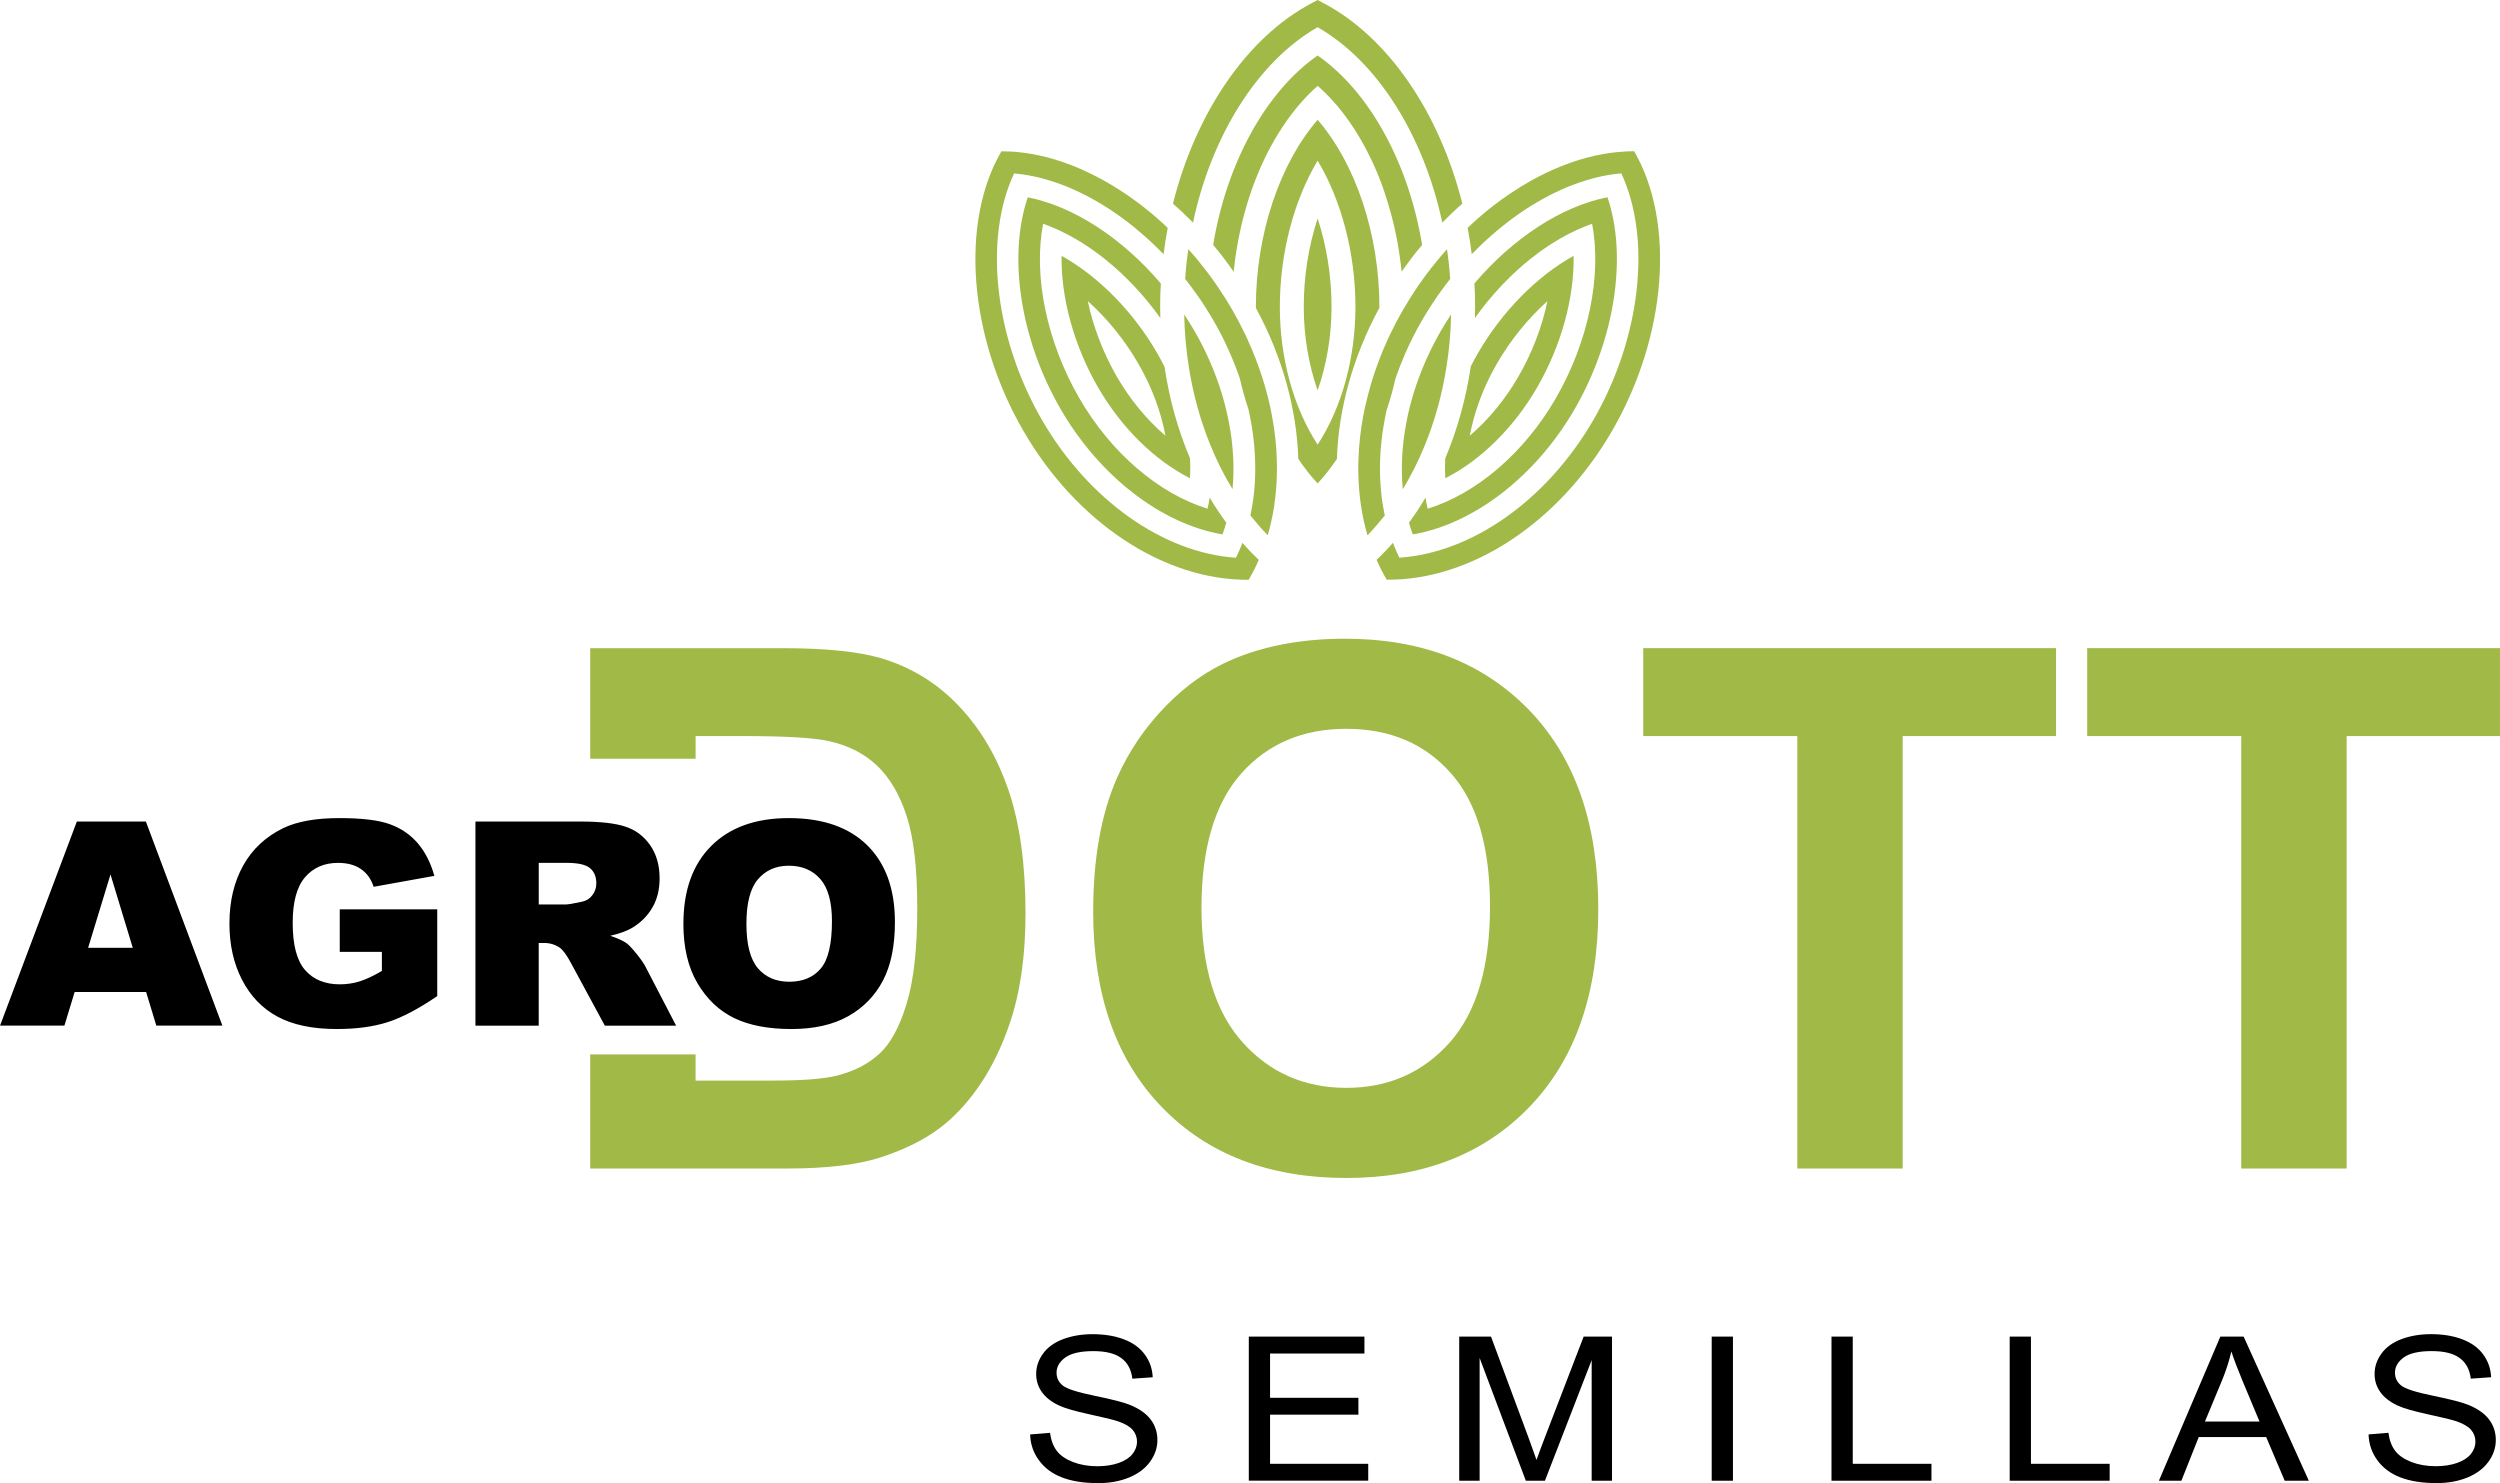 <?xml version="1.0" encoding="UTF-8"?>
<!DOCTYPE svg PUBLIC "-//W3C//DTD SVG 1.1//EN" "http://www.w3.org/Graphics/SVG/1.1/DTD/svg11.dtd">
<!-- Creator: CorelDRAW 2020 (64-Bit) -->
<svg xmlns="http://www.w3.org/2000/svg" xml:space="preserve" width="29.41mm" height="17.448mm" version="1.1" style="shape-rendering:geometricPrecision; text-rendering:geometricPrecision; image-rendering:optimizeQuality; fill-rule:evenodd; clip-rule:evenodd"
viewBox="0 0 879.76 521.95"
 xmlns:xlink="http://www.w3.org/1999/xlink"
 xmlns:xodm="http://www.corel.com/coreldraw/odm/2003">
 <defs>
  <style type="text/css">
   <![CDATA[
    .fil0 {fill:#A0B947}
    .fil1 {fill:#A0B947;fill-rule:nonzero}
    .fil2 {fill:black;fill-rule:nonzero}
   ]]>
  </style>
 </defs>
 <g id="Capa_x0020_1">
  <g id="_1494326290368">
   <path class="fil0" d="M463.68 9.58c21.15,12.1 37.34,38.21 43.87,68.74 2.29,-2.33 4.64,-4.57 7.05,-6.66 -7.96,-31.74 -25.92,-58.54 -48.97,-70.62l-1.95 -1.04 -1.95 1.04c-23.05,12.08 -41.02,38.91 -48.96,70.64 2.41,2.09 4.76,4.33 7.05,6.66 6.49,-30.53 22.69,-56.66 43.86,-68.77z"/>
   <path class="fil0" d="M486.81 66.5c0.38,1.1 0.77,2.21 1.1,3.32 0.17,0.51 0.31,1.01 0.48,1.52 0.94,3.08 1.78,6.23 2.48,9.45 0.17,0.8 0.36,1.61 0.51,2.41 0.12,0.6 0.24,1.2 0.36,1.8l0.43 2.6c0.17,0.94 0.31,1.88 0.43,2.81 0.24,1.73 0.46,3.44 0.63,5.2 2.29,-3.27 4.69,-6.42 7.22,-9.43 -4.72,-28.59 -18.41,-53.85 -36.77,-66.65 -18.35,12.8 -32.05,38.06 -36.76,66.65 2.53,3.01 4.93,6.16 7.22,9.46 0.51,-5.17 1.33,-10.27 2.46,-15.23 0.14,-0.67 0.29,-1.32 0.46,-2 0.19,-0.8 0.38,-1.59 0.6,-2.38 1.16,-4.4 2.53,-8.66 4.14,-12.78 0.34,-0.84 0.67,-1.69 1.01,-2.5 0.34,-0.82 0.7,-1.64 1.06,-2.46 0.77,-1.71 1.56,-3.37 2.41,-5 0.36,-0.7 0.72,-1.4 1.11,-2.07 0.41,-0.75 0.82,-1.49 1.25,-2.24 0.43,-0.75 0.87,-1.47 1.33,-2.19 0.43,-0.72 0.89,-1.42 1.35,-2.12 3.68,-5.58 7.84,-10.47 12.39,-14.46 6.48,5.68 12.15,13.14 16.77,21.82 0.67,1.25 1.32,2.55 1.95,3.85 1.35,2.79 2.58,5.68 3.68,8.66 0.24,0.65 0.48,1.3 0.72,1.95z"/>
   <path class="fil0" d="M463.68 156.47c-8.44,-12.9 -13.3,-30.34 -13.3,-48.53 0,-18.77 4.96,-37.51 13.3,-51.4 8.35,13.89 13.31,32.63 13.31,51.4 0,18.19 -4.86,35.63 -13.31,48.53zm-21.73 -48.53l0 0.43c9.36,17.23 14.37,35.59 14.92,53.08 2.09,3.15 4.36,6.06 6.81,8.68 2.43,-2.62 4.69,-5.51 6.79,-8.64l0 -0.02c0.55,-17.47 5.58,-35.9 14.94,-53.15l0 -0.38c0,-25.48 -8.35,-50.31 -21.73,-65.78 -13.38,15.47 -21.73,40.3 -21.73,65.78z"/>
   <path class="fil0" d="M458.8 107.94c0,10.27 1.71,20.42 4.88,29.43 3.18,-9 4.89,-19.15 4.89,-29.43 0,-10.69 -1.71,-21.39 -4.89,-31.04 -3.17,9.65 -4.88,20.36 -4.88,31.04z"/>
   <path class="fil0" d="M439.41 204.03c1.32,-2.24 2.5,-4.57 3.56,-7 -2,-1.88 -3.92,-3.88 -5.77,-5.99 -0.22,0.6 -0.46,1.2 -0.72,1.8 -0.22,0.55 -0.46,1.13 -0.72,1.68 -0.26,0.6 -0.53,1.18 -0.82,1.76 -25.62,-1.71 -52.02,-20.36 -68.31,-48.56 -16.75,-28.99 -20.5,-63.81 -9.77,-86.69 0.79,0.07 1.59,0.14 2.36,0.26 0.77,0.1 1.54,0.22 2.29,0.34 2.48,0.43 4.98,1.01 7.46,1.78 0.77,0.22 1.51,0.46 2.29,0.72 0.67,0.22 1.35,0.46 2.02,0.72 0.94,0.34 1.9,0.72 2.84,1.1 0.77,0.34 1.54,0.68 2.34,1.04 0.7,0.31 1.39,0.63 2.09,0.98 0.53,0.24 1.06,0.51 1.59,0.8 0.72,0.36 1.47,0.77 2.19,1.18 0.94,0.51 1.85,1.04 2.77,1.59 0.1,0.05 0.19,0.1 0.29,0.17 0.94,0.55 1.88,1.13 2.79,1.73 0.24,0.17 0.51,0.34 0.74,0.48 1.01,0.67 1.97,1.35 2.96,2.05 1.08,0.77 2.17,1.56 3.25,2.41 1.28,0.99 2.55,2.02 3.8,3.11 0.8,0.65 1.56,1.32 2.34,2.02 1.08,0.96 2.17,1.97 3.22,2.99 0.89,0.86 1.78,1.73 2.65,2.64l0.34 0.34c0.36,-3.13 0.86,-6.23 1.44,-9.29 -5.34,-5.08 -11,-9.53 -16.84,-13.28 -0.89,-0.58 -1.8,-1.13 -2.7,-1.68 -1.68,-1.01 -3.37,-1.97 -5.05,-2.84 -0.7,-0.36 -1.4,-0.72 -2.09,-1.06 -6.09,-3.03 -12.27,-5.24 -18.38,-6.59 -1.01,-0.22 -2.02,-0.41 -3.03,-0.58 -0.48,-0.1 -0.96,-0.17 -1.44,-0.24 -0.48,-0.07 -0.96,-0.15 -1.44,-0.19 -0.62,-0.1 -1.25,-0.17 -1.85,-0.22 -0.91,-0.1 -1.83,-0.14 -2.74,-0.19 -1.01,-0.05 -1.97,-0.07 -2.96,-0.07 -14.58,25 -11.55,65.04 7.68,98.29 18.69,32.39 49.66,52.77 79.38,52.5z"/>
   <path class="fil0" d="M446.12 188.34c0.27,-0.86 0.51,-1.75 0.72,-2.64 0.19,-0.77 0.39,-1.56 0.55,-2.33 0.19,-0.87 0.36,-1.71 0.53,-2.58 0.17,-0.84 0.31,-1.71 0.46,-2.57 0.19,-1.37 0.36,-2.74 0.5,-4.16 0.1,-0.74 0.17,-1.49 0.22,-2.24 0.07,-0.79 0.1,-1.59 0.15,-2.38 0.07,-1.37 0.09,-2.76 0.12,-4.18l0 -0.43c0,-1.13 -0.03,-2.26 -0.07,-3.39 -0.02,-1.01 -0.07,-2 -0.14,-3.01 -0.29,-4.36 -0.89,-8.76 -1.76,-13.21 -0.14,-0.67 -0.27,-1.33 -0.41,-2 -0.96,-4.42 -2.21,-8.88 -3.78,-13.33 -0.41,-1.18 -0.84,-2.36 -1.3,-3.54 -0.84,-2.19 -1.76,-4.36 -2.74,-6.55 -0.31,-0.72 -0.65,-1.42 -0.98,-2.12 -1.4,-2.91 -2.91,-5.8 -4.55,-8.64 -0.02,-0.05 -0.07,-0.12 -0.1,-0.17 -1.37,-2.38 -2.81,-4.69 -4.33,-6.93 -0.48,-0.75 -0.98,-1.49 -1.51,-2.24 -0.68,-0.98 -1.37,-1.95 -2.09,-2.91 -0.22,-0.29 -0.43,-0.58 -0.65,-0.86 -0.41,-0.55 -0.82,-1.08 -1.25,-1.61 -1.78,-2.31 -3.61,-4.52 -5.53,-6.64 -0.51,3.46 -0.89,6.95 -1.11,10.49 1.47,1.85 2.89,3.78 4.26,5.73 0.68,0.91 1.3,1.85 1.93,2.81 0.65,0.96 1.27,1.97 1.9,2.99 0.65,1.04 1.27,2.09 1.9,3.15 0.98,1.68 1.9,3.39 2.77,5.1 0.38,0.75 0.77,1.47 1.1,2.22 1.49,3.08 2.84,6.16 4.02,9.29 0.29,0.75 0.57,1.52 0.84,2.26 0.22,0.6 0.41,1.18 0.6,1.76 0,0.02 0,0.05 0,0.05 0.8,3.51 1.76,6.95 2.89,10.3 0.05,0.1 0.07,0.19 0.07,0.29 0.05,0.02 0.05,0.05 0.02,0.07 0.19,0.89 0.38,1.76 0.55,2.62 0.17,0.89 0.34,1.76 0.48,2.62 0.39,2.19 0.67,4.38 0.89,6.55 0.07,0.77 0.14,1.56 0.19,2.33 0.02,0.12 0.02,0.24 0.02,0.36 0.07,0.65 0.1,1.3 0.12,1.95 0.05,0.58 0.07,1.18 0.07,1.76 0.07,2.21 0.05,4.4 -0.05,6.57 -0.05,0.77 -0.1,1.54 -0.15,2.29 -0.12,1.52 -0.26,3.03 -0.48,4.52 -0.12,0.87 -0.26,1.71 -0.41,2.58 -0.17,1.01 -0.36,2.02 -0.58,3.03 0,0 0.02,0.03 0,0.05 1.01,1.23 1.97,2.38 2.98,3.54 0,0.02 0,0.02 0,0.02 1.04,1.15 2.05,2.29 3.11,3.39z"/>
   <path class="fil0" d="M361.69 69.41c-7.05,20.74 -2.72,49.85 11.52,74.52 13.69,23.7 35.59,40.52 56.98,44.13 0.51,-1.35 0.94,-2.72 1.35,-4.11 -2.09,-2.84 -4.04,-5.78 -5.85,-8.85 -0.1,0.67 -0.22,1.32 -0.34,1.97 -0.12,0.65 -0.26,1.3 -0.41,1.95 -17.18,-5.29 -34.02,-19.66 -45.14,-38.91 -11.52,-19.95 -16.22,-43.17 -12.73,-61.36 0.92,0.31 1.8,0.65 2.72,1.04 0.19,0.07 0.39,0.14 0.55,0.22 0.75,0.31 1.47,0.63 2.21,0.96 1.08,0.5 2.14,1.04 3.2,1.59 0.75,0.38 1.47,0.79 2.21,1.23 0.19,0.07 0.36,0.19 0.53,0.29 0.82,0.48 1.64,0.99 2.48,1.49 0.92,0.58 1.81,1.18 2.72,1.8 0.92,0.63 1.8,1.25 2.7,1.93 0.05,0 0.07,0.05 0.12,0.07 0.87,0.65 1.71,1.32 2.55,2 0.89,0.7 1.76,1.44 2.62,2.19 0.6,0.53 1.2,1.06 1.8,1.59 0.56,0.51 1.11,1.04 1.66,1.56 0.31,0.27 0.6,0.55 0.92,0.87 0.77,0.74 1.54,1.51 2.29,2.31 0.12,0.1 0.22,0.22 0.34,0.34 0.6,0.63 1.2,1.27 1.78,1.95 0.41,0.41 0.79,0.84 1.15,1.27 1.54,1.76 3.03,3.56 4.45,5.44 0.07,0.05 0.12,0.12 0.15,0.17 0.6,0.82 1.2,1.64 1.8,2.46 0.12,0.14 0.24,0.29 0.31,0.43 -0.05,-1.33 -0.07,-2.65 -0.07,-3.99 0,-2.74 0.07,-5.46 0.24,-8.18 -13.52,-15.91 -30.58,-27.12 -46.82,-30.34z"/>
   <path class="fil0" d="M432.96 151.46c0,-0.02 -0,-0.05 -0.03,-0.1 -1.11,-6.95 -3.05,-14 -5.82,-20.93 0,-0.02 0,-0.02 0,-0.02 -1.85,-4.67 -4.09,-9.29 -6.66,-13.76 -1.18,-2.05 -2.43,-4.04 -3.73,-5.99 0.12,6.38 0.7,12.61 1.66,18.67l0 0.02c1.54,9.7 4.14,18.96 7.65,27.5l0.02 0.02c2.17,5.39 4.74,10.49 7.68,15.25 0.63,-6.62 0.36,-13.57 -0.77,-20.67z"/>
   <path class="fil0" d="M410.12 153.34c-6.55,-5.61 -12.49,-12.8 -17.13,-20.84 -4.81,-8.38 -8.32,-17.54 -10.2,-26.54 6.86,6.14 13.04,13.74 17.85,22.11 4.64,8.06 7.92,16.77 9.48,25.26zm-36.55 -63.31c-0.24,14.65 4.33,31.57 12.82,46.27 8.23,14.24 19.92,25.72 32.39,32 0.12,-2.31 0.12,-4.67 -0.03,-7.07 -4.23,-9.94 -7.27,-20.79 -8.95,-32.17 -0.8,-1.61 -1.66,-3.2 -2.58,-4.79 -8.47,-14.7 -20.84,-27.14 -33.66,-34.24z"/>
   <path class="fil0" d="M572.05 53.32c-0.91,0.05 -1.83,0.1 -2.74,0.19 -1.63,0.14 -3.3,0.39 -4.96,0.67 -0.22,0.02 -0.43,0.07 -0.63,0.12 -0.31,0.05 -0.63,0.1 -0.96,0.19 -0.55,0.1 -1.13,0.22 -1.68,0.34 -0.04,0.02 -0.12,0.02 -0.17,0.05 -0.91,0.19 -1.8,0.43 -2.7,0.67 -1.54,0.41 -3.05,0.86 -4.59,1.39 -0.67,0.22 -1.35,0.46 -2.02,0.72 -3.42,1.25 -6.83,2.77 -10.2,4.52 -0.89,0.45 -1.78,0.94 -2.67,1.44 -2.38,1.32 -4.74,2.79 -7.07,4.35 -0.45,0.29 -0.89,0.6 -1.35,0.92 -0.79,0.53 -1.59,1.11 -2.36,1.68 -0.87,0.63 -1.73,1.27 -2.58,1.93 -1.78,1.37 -3.51,2.81 -5.22,4.31 -0.63,0.55 -1.25,1.1 -1.88,1.68 -0.6,0.53 -1.2,1.11 -1.8,1.68 0.58,3.06 1.08,6.16 1.44,9.29 0.1,-0.12 0.19,-0.22 0.34,-0.34 0.87,-0.91 1.76,-1.78 2.65,-2.64 1.01,-0.96 2.02,-1.93 3.06,-2.84 1.03,-0.94 2.07,-1.83 3.13,-2.72 0.94,-0.79 1.9,-1.56 2.89,-2.33 0.1,-0.07 0.19,-0.14 0.29,-0.22 1.08,-0.84 2.14,-1.64 3.25,-2.41 0.79,-0.58 1.61,-1.13 2.43,-1.69 0.34,-0.22 0.65,-0.43 0.99,-0.65 1.27,-0.84 2.57,-1.66 3.9,-2.41 0.72,-0.43 1.42,-0.84 2.14,-1.23 0.74,-0.43 1.51,-0.84 2.29,-1.23 0.53,-0.29 1.06,-0.55 1.59,-0.8 0.7,-0.36 1.4,-0.67 2.09,-0.98 0.8,-0.36 1.56,-0.7 2.34,-1.04 0.94,-0.39 1.9,-0.77 2.84,-1.1 0.67,-0.27 1.35,-0.51 2.02,-0.72 0.77,-0.26 1.51,-0.5 2.28,-0.72 2.48,-0.77 4.98,-1.35 7.46,-1.78 0.75,-0.12 1.51,-0.24 2.29,-0.34 0.77,-0.12 1.56,-0.19 2.36,-0.26 10.71,22.88 6.95,57.7 -9.77,86.69 -16.29,28.2 -42.71,46.85 -68.33,48.56 -0.29,-0.58 -0.55,-1.15 -0.82,-1.76 -0.27,-0.55 -0.51,-1.13 -0.72,-1.68 -0.26,-0.6 -0.51,-1.2 -0.72,-1.8 -1.83,2.11 -3.75,4.11 -5.75,5.99 1.04,2.43 2.24,4.76 3.56,7 29.71,0.27 60.68,-20.11 79.38,-52.5 19.2,-33.25 22.23,-73.29 7.68,-98.29 -0.99,-0 -1.97,0.02 -2.96,0.07z"/>
   <path class="fil0" d="M488.03 144.08l0 -0.02c0,-0.02 0.03,-0.02 0.03,-0.02 0.12,-0.31 0.22,-0.63 0.31,-0.96 0.26,-0.79 0.53,-1.61 0.77,-2.46 0.43,-1.44 0.84,-2.91 1.21,-4.4 0.22,-0.84 0.41,-1.68 0.6,-2.55 0,-0.05 0,-0.1 0.02,-0.12 0.17,-0.48 0.31,-0.96 0.51,-1.44 0.34,-0.96 0.7,-1.95 1.06,-2.91 0.02,-0.07 0.07,-0.17 0.1,-0.27 0.26,-0.67 0.55,-1.37 0.84,-2.04 0.48,-1.25 1.04,-2.53 1.61,-3.78 0.39,-0.87 0.79,-1.73 1.21,-2.6 0.41,-0.84 0.84,-1.71 1.27,-2.55 0.44,-0.84 0.87,-1.66 1.3,-2.48 0.48,-0.87 0.96,-1.76 1.47,-2.62 0.63,-1.08 1.25,-2.14 1.9,-3.17 0.7,-1.13 1.42,-2.24 2.14,-3.34 0.53,-0.8 1.06,-1.59 1.61,-2.38 0.41,-0.56 0.79,-1.09 1.18,-1.64 0.51,-0.7 1.01,-1.39 1.54,-2.07 0.53,-0.7 1.08,-1.4 1.61,-2.09 -0.22,-3.51 -0.6,-7 -1.11,-10.47 -2.6,2.89 -5.08,5.92 -7.44,9.1 -0.45,0.6 -0.89,1.2 -1.3,1.8 -0.92,1.25 -1.81,2.52 -2.65,3.85 -0.72,1.08 -1.42,2.17 -2.11,3.3 -0.65,1.04 -1.28,2.07 -1.88,3.13l0 0.02c-0.02,0.02 -0.05,0.05 -0.07,0.1 -0.02,0.02 -0.02,0.05 -0.05,0.07 -1.64,2.84 -3.15,5.73 -4.55,8.64 -0.34,0.7 -0.67,1.4 -0.98,2.12 -0.99,2.17 -1.9,4.36 -2.74,6.55 -0.46,1.18 -0.89,2.36 -1.3,3.54 -0.62,1.8 -1.2,3.61 -1.73,5.41 -0.36,1.25 -0.72,2.5 -1.03,3.75 -0.31,1.2 -0.6,2.38 -0.87,3.56 -0.02,0.1 -0.05,0.17 -0.07,0.27 -1.11,4.98 -1.83,9.96 -2.19,14.84 -0.07,1.11 -0.14,2.24 -0.17,3.37 -0.07,1.39 -0.1,2.79 -0.1,4.16 0,0.02 0,0.05 0,0.05 0.02,1.32 0.05,2.62 0.12,3.92 0.02,0.6 0.05,1.18 0.1,1.76 0.1,1.52 0.24,2.99 0.41,4.45 0.12,0.94 0.24,1.88 0.38,2.81 0.15,0.87 0.29,1.73 0.43,2.58 0.17,0.87 0.34,1.71 0.53,2.55 0.36,1.68 0.79,3.37 1.27,5 1.06,-1.11 2.09,-2.24 3.1,-3.42 1.01,-1.16 2,-2.34 2.99,-3.56 0,-0.02 0,-0.02 0,-0.02 -0.22,-1.01 -0.41,-2.05 -0.58,-3.08 -0.17,-0.84 -0.29,-1.68 -0.41,-2.55 -0.05,-0.34 -0.1,-0.7 -0.12,-1.06 -0.12,-0.84 -0.19,-1.71 -0.27,-2.57 -0.1,-1.06 -0.17,-2.12 -0.22,-3.18 -0.12,-2.17 -0.12,-4.36 -0.05,-6.57 0,-0.55 0.02,-1.13 0.07,-1.71 0.02,-0.7 0.05,-1.4 0.12,-2.09 -0.02,-0.02 0,-0.07 0,-0.12 0.07,-0.89 0.15,-1.78 0.24,-2.67 0.19,-2.09 0.48,-4.21 0.87,-6.33 0.14,-0.86 0.31,-1.76 0.48,-2.62 0.14,-0.87 0.34,-1.76 0.55,-2.62 -0.02,-0.05 0,-0.07 0.02,-0.1l0 -0.02z"/>
   <path class="fil0" d="M554.15 143.93c14.22,-24.66 18.58,-53.78 11.53,-74.52 -16.22,3.2 -33.3,14.44 -46.82,30.32 0.17,2.72 0.24,5.46 0.24,8.21 0,1.35 -0.02,2.67 -0.07,3.99 0.07,-0.15 0.19,-0.29 0.31,-0.43 0.6,-0.82 1.21,-1.64 1.8,-2.46 0.02,-0.05 0.07,-0.12 0.15,-0.17 1.42,-1.88 2.91,-3.68 4.45,-5.44 0.36,-0.43 0.74,-0.86 1.15,-1.27 0.58,-0.67 1.18,-1.32 1.78,-1.95 0.1,-0.12 0.22,-0.24 0.34,-0.34 0.75,-0.8 1.52,-1.56 2.29,-2.31 0.29,-0.31 0.6,-0.6 0.91,-0.87 0.6,-0.6 1.25,-1.2 1.88,-1.76 0.7,-0.65 1.39,-1.25 2.09,-1.85 0.7,-0.6 1.4,-1.18 2.09,-1.73 0.89,-0.72 1.81,-1.42 2.72,-2.09 0.86,-0.68 1.76,-1.3 2.64,-1.9 0.92,-0.63 1.8,-1.23 2.74,-1.8 0.82,-0.51 1.64,-1.01 2.45,-1.49 2.89,-1.68 5.8,-3.1 8.74,-4.28 0.89,-0.39 1.8,-0.72 2.72,-1.04 3.46,18.19 -1.23,41.41 -12.75,61.36 -11.09,19.25 -27.94,33.61 -45.14,38.91 -0.22,-0.92 -0.39,-1.83 -0.56,-2.74 -0.04,-0.36 -0.12,-0.74 -0.19,-1.11l0 -0.07c-1.81,3.08 -3.73,6.04 -5.82,8.85 0.41,1.39 0.84,2.77 1.35,4.11 21.39,-3.61 43.28,-20.42 56.98,-44.13z"/>
   <path class="fil0" d="M495.59 168.81c0.14,-0.27 0.31,-0.55 0.46,-0.84 0.6,-1.08 1.18,-2.17 1.73,-3.27 0.63,-1.27 1.25,-2.57 1.85,-3.87 0.58,-1.3 1.13,-2.6 1.69,-3.92 0,-0.05 0,-0.07 0.02,-0.07 3.54,-8.57 6.11,-17.83 7.65,-27.55l0 -0.02c0.99,-6.04 1.54,-12.27 1.66,-18.62 -1.3,1.95 -2.55,3.97 -3.73,6.01 -2.57,4.48 -4.81,9.1 -6.66,13.76 0,0 0,0 0,0.02 -2.77,6.93 -4.72,13.98 -5.82,20.93 -0.02,0.05 -0.02,0.07 -0.02,0.1 -1.13,7.1 -1.39,14.05 -0.77,20.67 0.68,-1.08 1.32,-2.19 1.95,-3.32z"/>
   <path class="fil0" d="M526.7 128.07c4.83,-8.37 11.02,-15.98 17.85,-22.11 -1.85,9 -5.36,18.17 -10.2,26.54 -4.64,8.03 -10.56,15.23 -17.13,20.84 1.59,-8.5 4.84,-17.2 9.48,-25.26zm-9.12 0.89c-1.71,11.43 -4.74,22.3 -8.97,32.29 -0.02,0.02 -0.02,0.02 0,0.05 -0.02,0.02 -0.02,0.05 -0.02,0.05 -0.12,2.36 -0.12,4.69 0,6.95 12.44,-6.28 24.13,-17.76 32.36,-32 8.5,-14.7 13.09,-31.62 12.82,-46.27 -12.82,7.1 -25.17,19.54 -33.66,34.24 -0.89,1.54 -1.73,3.11 -2.53,4.67 0,0.03 0,0.03 0,0.03z"/>
   <path class="fil1" d="M207.67 228.1l67.44 0c15.22,0 26.81,1.15 34.78,3.49 10.7,3.16 19.91,8.78 27.54,16.88 7.67,8.06 13.47,17.95 17.48,29.67 3.97,11.68 5.97,26.13 5.97,43.27 0,15.09 -1.88,28.05 -5.63,38.96 -4.56,13.34 -11.08,24.13 -19.57,32.35 -6.39,6.27 -15.05,11.12 -25.91,14.62 -8.14,2.6 -19.01,3.88 -32.65,3.88l-69.44 0 0 -40.15 37.09 0 0 9.2 27.49 0c10.27,0 17.69,-0.6 22.25,-1.75 6.01,-1.49 10.96,-4.05 14.88,-7.63 3.97,-3.58 7.16,-9.46 9.64,-17.65 2.52,-8.19 3.75,-19.4 3.75,-33.55 0,-14.15 -1.24,-24.98 -3.75,-32.57 -2.47,-7.59 -5.97,-13.47 -10.44,-17.73 -4.48,-4.22 -10.15,-7.12 -17.05,-8.61 -5.12,-1.15 -15.22,-1.75 -30.22,-1.75l-16.54 0 0 7.97 -37.09 0 0 -38.92zm177.03 92.67c0,-18.67 2.81,-34.36 8.4,-47.06 4.13,-9.34 9.85,-17.73 17.05,-25.15 7.2,-7.42 15.09,-12.92 23.66,-16.54 11.42,-4.82 24.59,-7.25 39.51,-7.25 27.03,0 48.59,8.4 64.83,25.15 16.2,16.79 24.3,40.11 24.3,69.99 0,29.63 -8.06,52.82 -24.13,69.53 -16.07,16.75 -37.6,25.11 -64.49,25.11 -27.24,0 -48.94,-8.31 -65.01,-24.98 -16.07,-16.62 -24.13,-39.55 -24.13,-68.8zm38.11 -1.24c0,20.76 4.82,36.49 14.41,47.23 9.59,10.7 21.78,16.07 36.53,16.07 14.79,0 26.9,-5.33 36.4,-15.94 9.46,-10.66 14.19,-26.6 14.19,-47.87 0,-21.01 -4.6,-36.7 -13.85,-47.02 -9.21,-10.36 -21.44,-15.52 -36.74,-15.52 -15.26,0 -27.58,5.24 -36.92,15.69 -9.33,10.49 -14.02,26.26 -14.02,47.36zm209.68 91.69l0 -152.18 -54.22 0 0 -30.95 145.27 0 0 30.95 -53.97 0 0 152.18 -37.08 0zm156.23 0l0 -152.18 -54.22 0 0 -30.95 145.27 0 0 30.95 -53.96 0 0 152.18 -37.08 0z"/>
   <path class="fil2" d="M51.41 349.09l-25.15 0 -3.61 11.84 -22.65 0 27.03 -71.82 24.29 0 26.92 71.82 -23.24 0 -3.6 -11.84zm-4.7 -15.55l-7.84 -25.81 -7.87 25.81 15.72 0zm72.84 1.41l0 -14.95 34.31 0 0 30.54c-6.57,4.48 -12.37,7.54 -17.41,9.16 -5.05,1.62 -11.03,2.43 -17.95,2.43 -8.53,0 -15.48,-1.46 -20.85,-4.36 -5.37,-2.89 -9.53,-7.22 -12.49,-12.97 -2.96,-5.73 -4.43,-12.34 -4.43,-19.78 0,-7.84 1.62,-14.65 4.85,-20.45 3.23,-5.78 7.96,-10.18 14.19,-13.19 4.86,-2.32 11.42,-3.48 19.64,-3.48 7.92,0 13.86,0.72 17.79,2.16 3.95,1.44 7.21,3.66 9.8,6.69 2.59,3.02 4.55,6.85 5.85,11.48l-21.37 3.85c-0.89,-2.73 -2.37,-4.82 -4.48,-6.25 -2.11,-1.46 -4.78,-2.17 -8.06,-2.17 -4.85,0 -8.73,1.69 -11.62,5.07 -2.89,3.38 -4.33,8.73 -4.33,16.03 0,7.76 1.45,13.31 4.38,16.64 2.91,3.33 6.99,5 12.2,5 2.47,0 4.83,-0.35 7.09,-1.07 2.24,-0.72 4.81,-1.94 7.72,-3.64l0 -6.72 -14.85 0zm47.75 25.98l0 -71.82 36.98 0c6.86,0 12.1,0.58 15.72,1.77 3.63,1.17 6.55,3.36 8.78,6.54 2.22,3.19 3.33,7.09 3.33,11.67 0,3.98 -0.85,7.42 -2.56,10.32 -1.69,2.91 -4.03,5.25 -7.02,7.06 -1.89,1.14 -4.5,2.09 -7.79,2.84 2.64,0.89 4.56,1.76 5.77,2.64 0.8,0.58 1.99,1.85 3.54,3.78 1.54,1.92 2.58,3.41 3.09,4.46l10.78 20.75 -25.08 0 -11.85 -21.9c-1.5,-2.84 -2.84,-4.68 -4.01,-5.53 -1.61,-1.1 -3.43,-1.66 -5.45,-1.66l-1.96 0 0 29.09 -22.27 0zm22.27 -42.63l9.38 0c1,0 2.98,-0.34 5.88,-0.99 1.47,-0.28 2.68,-1.04 3.6,-2.26 0.94,-1.22 1.41,-2.61 1.41,-4.18 0,-2.32 -0.74,-4.11 -2.21,-5.35 -1.47,-1.25 -4.23,-1.87 -8.29,-1.87l-9.76 0 0 14.65zm50.92 6.77c0,-11.72 3.26,-20.85 9.8,-27.37 6.54,-6.54 15.63,-9.8 27.3,-9.8 11.95,0 21.17,3.21 27.64,9.61 6.47,6.42 9.69,15.41 9.69,26.97 0,8.39 -1.4,15.26 -4.23,20.63 -2.82,5.37 -6.92,9.55 -12.26,12.54 -5.35,2.99 -12,4.48 -19.98,4.48 -8.09,0 -14.8,-1.29 -20.11,-3.86 -5.3,-2.59 -9.61,-6.67 -12.91,-12.26 -3.29,-5.57 -4.95,-12.56 -4.95,-20.95zm22.17 0.05c0,7.24 1.36,12.46 4.04,15.62 2.71,3.16 6.39,4.75 11.04,4.75 4.77,0 8.48,-1.56 11.09,-4.65 2.62,-3.11 3.93,-8.66 3.93,-16.7 0,-6.75 -1.37,-11.69 -4.1,-14.8 -2.74,-3.13 -6.44,-4.68 -11.12,-4.68 -4.48,0 -8.09,1.59 -10.8,4.75 -2.73,3.16 -4.08,8.41 -4.08,15.71z"/>
   <path class="fil2" d="M362.5 504.8l7.01 -0.57c0.33,2.55 1.1,4.64 2.32,6.28 1.22,1.63 3.11,2.95 5.67,3.97 2.56,1 5.44,1.51 8.64,1.51 2.85,0 5.35,-0.38 7.53,-1.15 2.18,-0.77 3.79,-1.82 4.85,-3.15 1.06,-1.33 1.6,-2.78 1.6,-4.34 0,-1.58 -0.51,-2.96 -1.53,-4.15 -1.02,-1.18 -2.72,-2.17 -5.08,-2.99 -1.51,-0.52 -4.85,-1.35 -10.04,-2.47 -5.18,-1.12 -8.8,-2.17 -10.87,-3.16 -2.69,-1.27 -4.68,-2.86 -5.99,-4.73 -1.33,-1.88 -1.98,-3.99 -1.98,-6.32 0,-2.57 0.81,-4.97 2.43,-7.19 1.61,-2.23 3.96,-3.92 7.07,-5.08 3.1,-1.16 6.55,-1.74 10.34,-1.74 4.17,0 7.86,0.6 11.04,1.82 3.19,1.21 5.64,2.99 7.36,5.35 1.72,2.35 2.64,5.02 2.77,7.99l-7.16 0.5c-0.38,-3.2 -1.68,-5.62 -3.89,-7.25 -2.22,-1.64 -5.5,-2.45 -9.82,-2.45 -4.51,0 -7.81,0.74 -9.87,2.23 -2.06,1.49 -3.1,3.28 -3.1,5.38 0,1.82 0.74,3.32 2.19,4.5 1.44,1.17 5.18,2.38 11.24,3.61 6.06,1.24 10.22,2.31 12.48,3.23 3.27,1.36 5.69,3.07 7.25,5.16 1.56,2.08 2.33,4.48 2.33,7.19 0,2.7 -0.85,5.23 -2.57,7.61 -1.72,2.38 -4.17,4.24 -7.39,5.56 -3.21,1.32 -6.82,1.98 -10.85,1.98 -5.09,0 -9.35,-0.67 -12.79,-2.01 -3.45,-1.33 -6.14,-3.34 -8.09,-6.03 -1.97,-2.68 -2.99,-5.71 -3.1,-9.1zm76.96 16.29l0 -50.72 40.69 0 0 5.95 -33.21 0 0 15.58 31.09 0 0 5.95 -31.09 0 0 17.28 34.55 0 0 5.95 -42.03 0zm74.05 0l0 -50.72 11.18 0 13.33 35.9c1.23,3.34 2.12,5.84 2.69,7.51 0.64,-1.84 1.65,-4.56 3.02,-8.13l13.57 -35.28 9.98 0 0 50.72 -7.16 0 0 -42.43 -16.45 42.43 -6.72 0 -16.26 -43.21 0 43.21 -7.16 0zm88.85 0l0 -50.72 7.48 0 0 50.72 -7.48 0zm42.16 0l0 -50.72 7.48 0 0 44.77 27.7 0 0 5.95 -35.18 0zm62.71 0l0 -50.72 7.48 0 0 44.77 27.7 0 0 5.95 -35.18 0zm52.51 0l21.62 -50.72 8.2 0 22.94 50.72 -8.49 0 -6.52 -15.37 -23.73 0 -6.11 15.37 -7.91 0zm16.21 -20.83l19.2 0 -5.88 -14.06c-1.77,-4.27 -3.11,-7.8 -4.04,-10.59 -0.77,3.31 -1.81,6.55 -3.11,9.76l-6.18 14.89zm57.55 4.53l7.01 -0.57c0.33,2.55 1.1,4.64 2.32,6.28 1.22,1.63 3.11,2.95 5.67,3.97 2.56,1 5.44,1.51 8.65,1.51 2.85,0 5.35,-0.38 7.53,-1.15 2.18,-0.77 3.79,-1.82 4.85,-3.15 1.06,-1.33 1.6,-2.78 1.6,-4.34 0,-1.58 -0.51,-2.96 -1.53,-4.15 -1.02,-1.18 -2.72,-2.17 -5.08,-2.99 -1.51,-0.52 -4.85,-1.35 -10.04,-2.47 -5.18,-1.12 -8.8,-2.17 -10.87,-3.16 -2.69,-1.27 -4.68,-2.86 -5.99,-4.73 -1.33,-1.88 -1.98,-3.99 -1.98,-6.32 0,-2.57 0.81,-4.97 2.43,-7.19 1.61,-2.23 3.96,-3.92 7.07,-5.08 3.1,-1.16 6.55,-1.74 10.34,-1.74 4.17,0 7.86,0.6 11.04,1.82 3.19,1.21 5.64,2.99 7.36,5.35 1.72,2.35 2.64,5.02 2.77,7.99l-7.16 0.5c-0.38,-3.2 -1.68,-5.62 -3.89,-7.25 -2.22,-1.64 -5.5,-2.45 -9.83,-2.45 -4.51,0 -7.8,0.74 -9.86,2.23 -2.06,1.49 -3.1,3.28 -3.1,5.38 0,1.82 0.73,3.32 2.19,4.5 1.44,1.17 5.18,2.38 11.24,3.61 6.06,1.24 10.22,2.31 12.47,3.23 3.27,1.36 5.7,3.07 7.25,5.16 1.56,2.08 2.34,4.48 2.34,7.19 0,2.7 -0.85,5.23 -2.57,7.61 -1.72,2.38 -4.17,4.24 -7.38,5.56 -3.22,1.32 -6.82,1.98 -10.85,1.98 -5.09,0 -9.35,-0.67 -12.79,-2.01 -3.45,-1.33 -6.14,-3.34 -8.09,-6.03 -1.97,-2.68 -2.99,-5.71 -3.1,-9.1z"/>
  </g>
 </g>
</svg>
